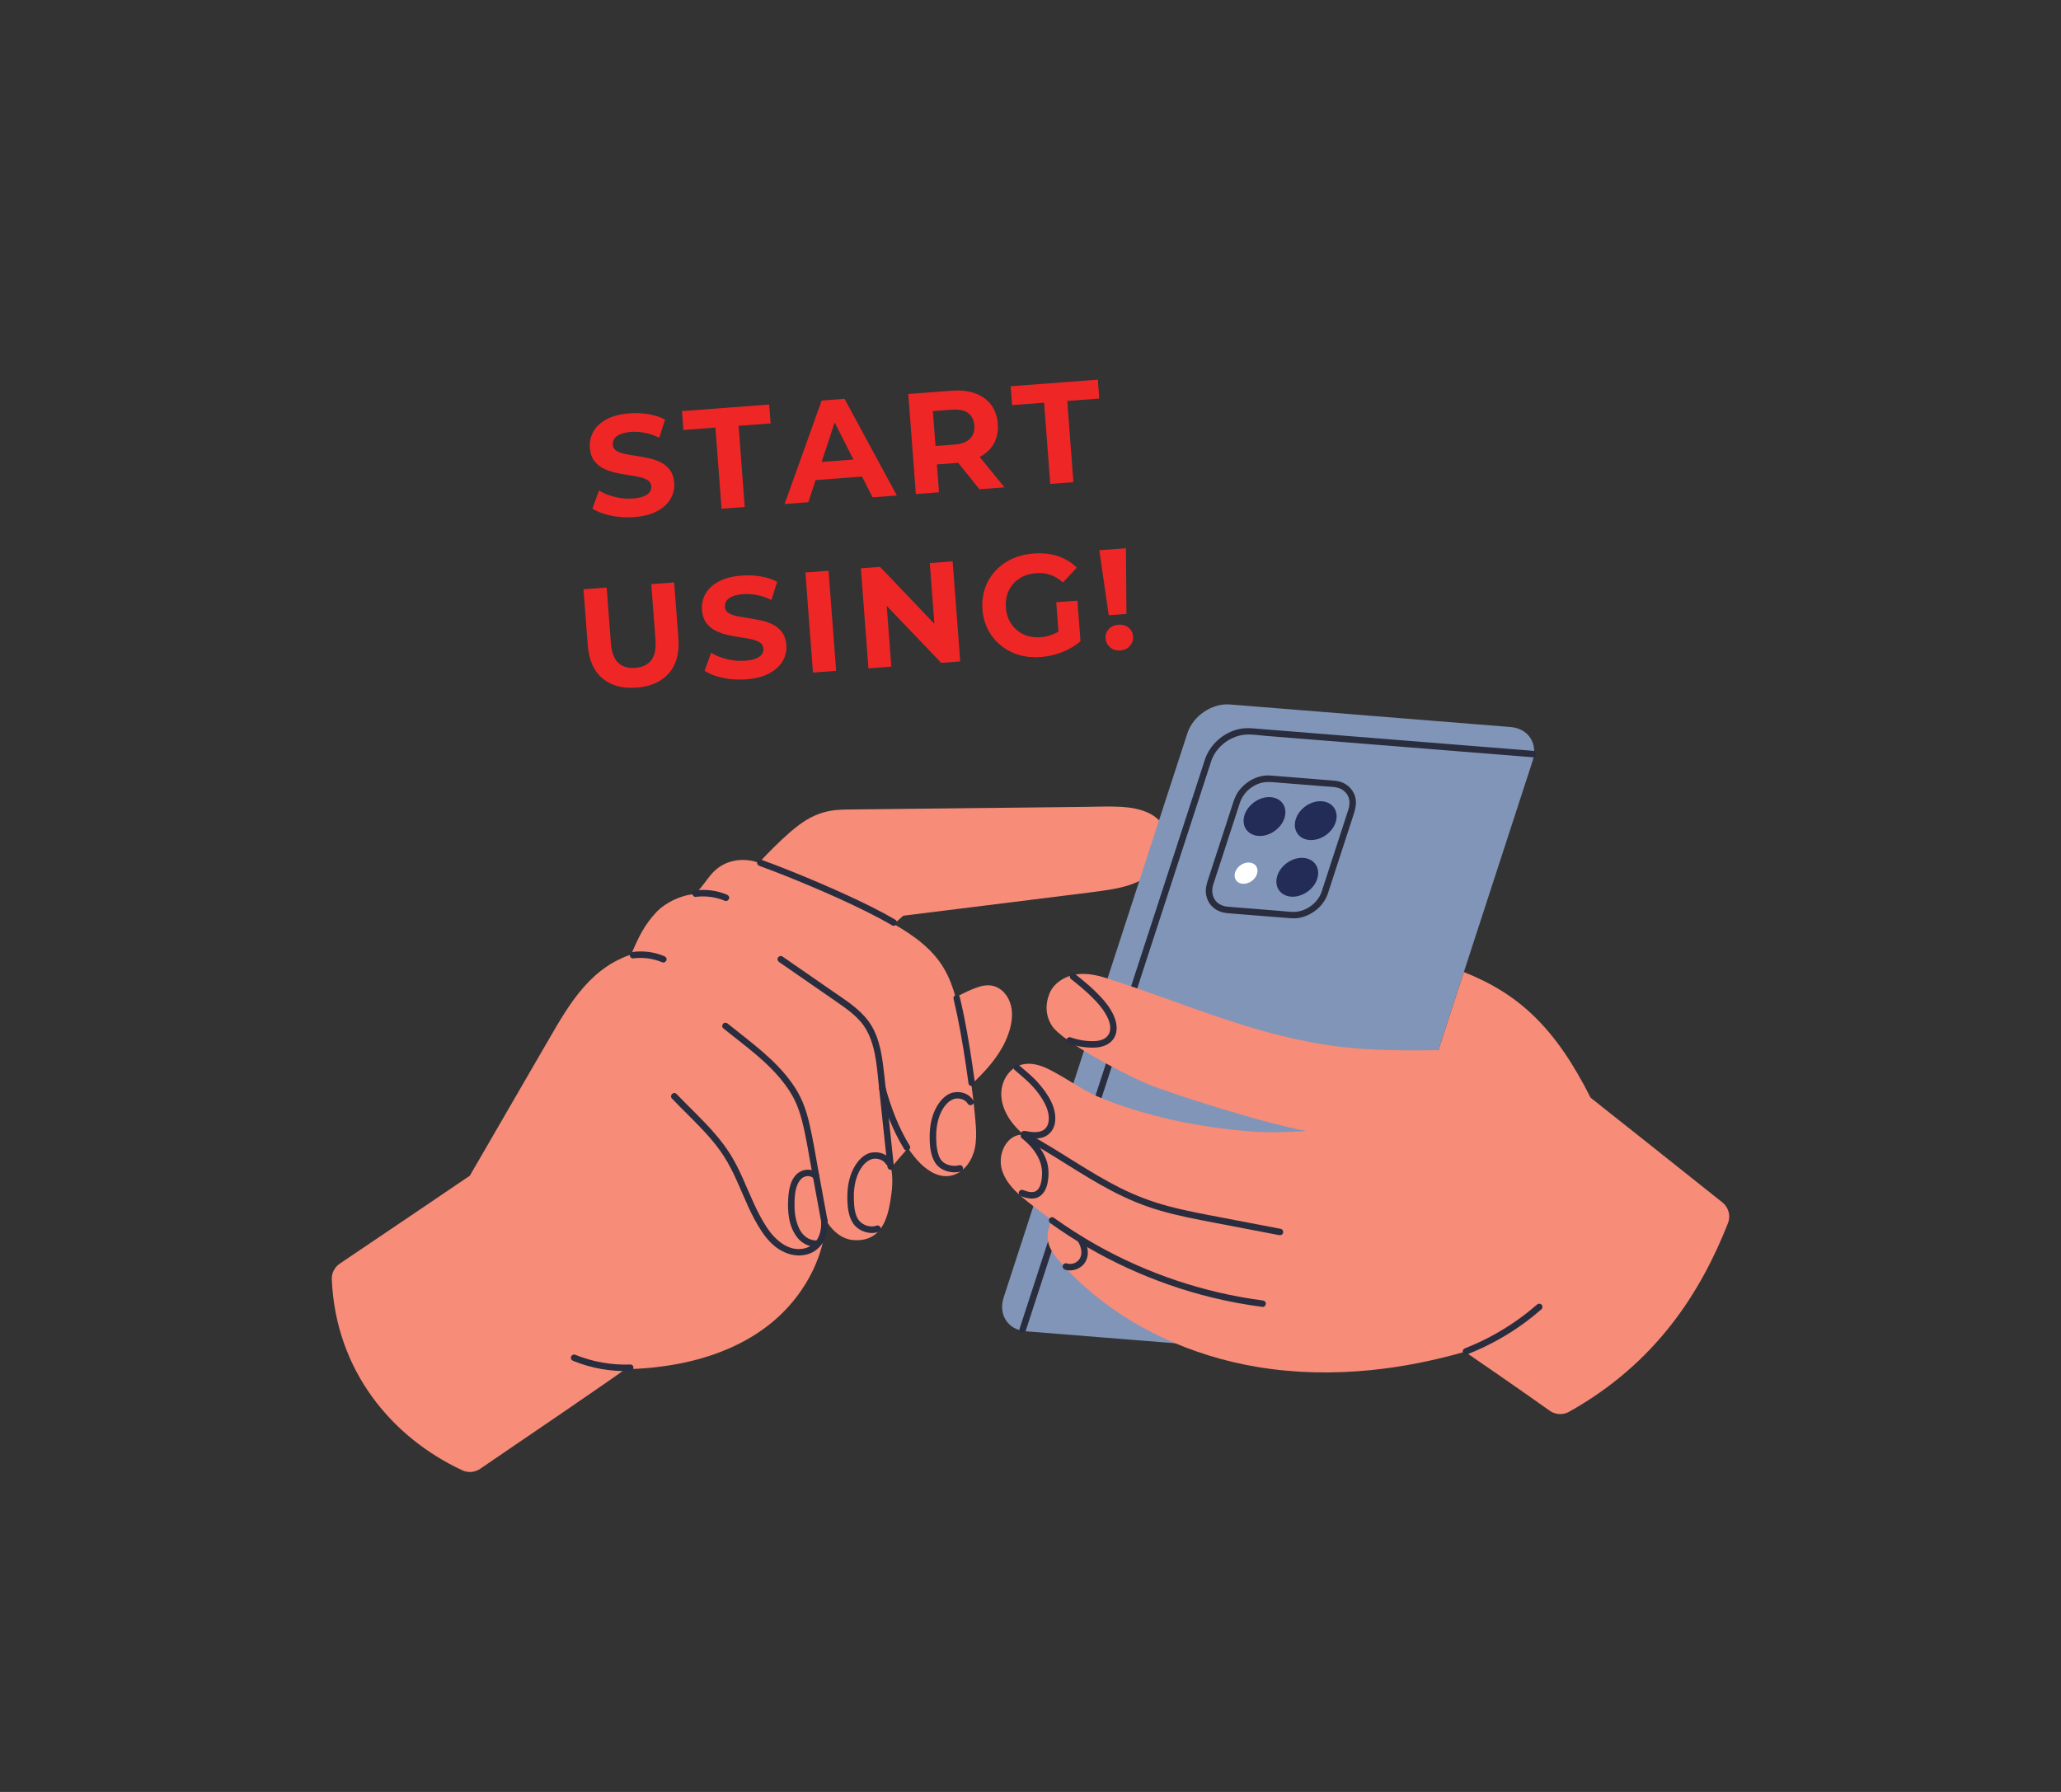 <?xml version="1.0" encoding="UTF-8"?><svg id="_レイヤー_2" xmlns="http://www.w3.org/2000/svg" width="230" height="200" viewBox="0 0 230 200"><rect x="0" y="0" width="230" height="200" fill="#333333" stroke="none"/><defs><style>.cls-1{fill:#ef2626;}.cls-1,.cls-2,.cls-3,.cls-4,.cls-5,.cls-6,.cls-7{stroke-width:0px;}.cls-2{fill:#8195b8;}.cls-3{fill:none;}.cls-4{fill:#232b57;}.cls-5{fill:#fff;}.cls-6{fill:#f78c79;}.cls-7{fill:#2a2d3d;}</style></defs><g id="_コンテンツ"><rect class="cls-3" width="230" height="200"/><path class="cls-6" d="m130.117,92.89c-.635-2.151-3.033-2.726-5-2.836-1.339-.075-2.688-.011-4.027.004-1.546.017-3.091.034-4.636.051-6.213.068-12.427.136-18.64.205-.788.009-1.577.017-2.365.026-.724.008-1.451.005-2.173.075-1.347.129-2.561.595-3.677,1.355-1.129.769-2.133,1.721-3.109,2.672-.618.602-1.218,1.224-1.802,1.859-.92-.348-1.952-.417-2.909-.193-.861.201-1.634.647-2.237,1.293-.661.708-1.14,1.572-1.853,2.233-.069.064-.142.117-.214.172-1.452.082-3.209.922-4.217,1.992-1.356,1.44-2,2.795-2.815,4.718-1.006.352-1.969.829-2.847,1.438-1.876,1.3-3.306,3.117-4.531,5.019-.634.985-1.22,1.999-1.806,3.012l-2.06,3.554c-1.385,2.39-2.77,4.781-4.155,7.171-.872,1.505-1.744,3.009-2.615,4.514-1.845,1.265-11.476,7.765-14.51,9.812-.581.392-.922,1.057-.892,1.757.436,10.18,6.693,17.646,14.567,21.311.642.299,1.394.235,1.981-.162,3.416-2.311,15.042-10.243,16.187-11.114,1.961-.05,3.92-.232,5.849-.594,2.366-.444,4.689-1.165,6.845-2.246,2.046-1.026,3.919-2.379,5.464-4.074,1.472-1.615,2.653-3.505,3.403-5.561.491-1.347.781-2.768.838-4.199.119.207.245.41.389.604.628.844,1.549,1.548,2.616,1.642,3.143.276,3.853-2.349,4.183-4.281.22-1.289.341-2.533.094-3.783.616-.739,1.241-1.47,1.881-2.188.421.595.86,1.179,1.378,1.694.954.949,2.284,1.739,3.668,1.311,1.328-.41,2.159-1.721,2.425-3.024.167-.82.159-1.662.102-2.493-.061-.88-.156-1.758-.252-2.635-.072-.653-.152-1.306-.236-1.958,1.481-1.413,2.916-2.94,3.78-4.81.501-1.083.858-2.323.717-3.525-.127-1.087-.732-2.143-1.778-2.573-.586-.241-1.216-.193-1.813-.014-.617.185-1.216.457-1.794.738-.295.144-.585.296-.871.457-.311-1.123-.715-2.221-1.307-3.227-1.295-2.201-3.402-3.696-5.585-4.947.347-.315.693-.63,1.045-.94.674-.074,18.589-2.315,18.589-2.315,1.449-.186,2.905-.343,4.347-.575,1.253-.201,2.513-.497,3.64-1.099,1.835-.979,3.376-3.164,2.739-5.32Z"/><path class="cls-7" d="m86.947,107.376c1.614,1.117,3.227,2.234,4.841,3.351.767.531,1.541,1.055,2.3,1.598.673.482,1.327.999,1.88,1.618,1.089,1.22,1.536,2.81,1.781,4.393.131.849.207,1.705.297,2.559.1.958.202,1.916.304,2.874.229,2.144.46,4.288.682,6.432.02.194.152.361.361.361.18,0,.382-.166.361-.361-.202-1.948-.411-3.895-.619-5.842-.201-1.877-.359-3.764-.607-5.636-.22-1.661-.591-3.371-1.607-4.744-1.059-1.432-2.617-2.387-4.06-3.386l-5.549-3.841c-.161-.111-.401-.03-.494.13-.105.18-.031.383.13.494h0Z"/><path class="cls-7" d="m101.52,127.875c-1.241-2.02-2.075-4.224-2.704-6.502-.124-.448-.821-.258-.697.192.645,2.334,1.506,4.605,2.777,6.675.243.396.869.033.624-.365h0Z"/><path class="cls-7" d="m106.418,111.499c.572,2.418.999,4.866,1.364,7.322.105.708.206,1.416.304,2.125.027.194.274.299.445.252.208-.057.279-.25.252-.445-.341-2.46-.711-4.917-1.208-7.352-.143-.701-.296-1.4-.461-2.096-.107-.452-.804-.261-.697.192h0Z"/><path class="cls-7" d="m84.757,96.648c1.921.7,3.821,1.462,5.704,2.258,2.098.887,4.181,1.817,6.22,2.833.972.484,1.936.988,2.871,1.542.401.238.765-.387.365-.624-1.783-1.056-3.661-1.953-5.544-2.816-2.093-.959-4.214-1.86-6.352-2.714-1.018-.407-2.042-.802-3.072-1.177-.183-.067-.396.075-.445.252-.055.201.068.378.252.445h0Z"/><path class="cls-7" d="m80.703,114.764c2.35,1.903,4.901,3.674,6.761,6.095.462.601.882,1.243,1.217,1.924.361.735.616,1.517.822,2.309.437,1.682.695,3.413,1.009,5.121.378,2.057.756,4.115,1.134,6.172.035.192.268.301.445.252.202-.055.288-.252.252-.445-.339-1.845-.678-3.689-1.017-5.534-.322-1.754-.597-3.525-1.003-5.261-.189-.808-.423-1.606-.744-2.373-.313-.747-.711-1.446-1.178-2.107-.892-1.262-1.979-2.368-3.138-3.385-1.306-1.146-2.698-2.188-4.048-3.281-.152-.123-.363-.148-.511,0-.127.127-.152.388,0,.511h0Z"/><path class="cls-7" d="m74.984,122.61c1.345,1.405,2.778,2.726,4.066,4.185.625.707,1.213,1.447,1.725,2.241.565.877,1.03,1.814,1.458,2.764.856,1.899,1.591,3.872,2.753,5.614.53.795,1.169,1.534,1.986,2.044.812.507,1.781.773,2.736.626.856-.132,1.617-.613,2.084-1.344.47-.736.61-1.648.564-2.507-.025-.463-.748-.466-.723,0,.036.681-.044,1.394-.375,1.99-.315.568-.827.952-1.47,1.11-1.798.443-3.349-1.007-4.246-2.387-1.095-1.683-1.814-3.563-2.63-5.387-.414-.927-.86-1.844-1.398-2.707-.493-.79-1.063-1.532-1.667-2.24-1.359-1.59-2.906-3.003-4.351-4.513-.322-.337-.833.175-.511.511h0Z"/><path class="cls-7" d="m91.331,131.035c-.665-.692-1.765-.606-2.437.03-.691.654-.866,1.732-.928,2.635-.103,1.504.041,3.192,1.007,4.42.545.692,1.353,1.064,2.232,1.061.465-.002.466-.725,0-.723-.623.002-1.15-.215-1.566-.667-.393-.426-.633-1-.782-1.583-.16-.623-.201-1.214-.192-1.872.01-.77.053-1.613.418-2.309.175-.334.419-.609.791-.717.343-.099.687-.035.947.236.323.336.834-.176.511-.511h0Z"/><path class="cls-7" d="m99.471,129.543c-.467-.737-1.34-1.04-2.182-.905-.979.157-1.706,1.076-2.109,1.918-.441.92-.612,1.943-.618,2.958-.006,1.004.066,2.167.643,3.026.577.859,1.847,1.312,2.826.948.183-.068.307-.245.252-.445-.048-.176-.261-.321-.445-.252-.662.246-1.488-.004-1.948-.535-.514-.592-.578-1.618-.602-2.394-.026-.856.058-1.718.345-2.53.258-.728.741-1.56,1.475-1.891.295-.134.568-.149.859-.093.361.069.676.237.88.559.248.392.874.03.624-.365h0Z"/><path class="cls-7" d="m108.621,122.823c-.465-.734-1.32-1.044-2.16-.903-.963.161-1.679,1.062-2.082,1.89-.442.909-.617,1.921-.63,2.925-.013,1.009.058,2.159.61,3.034.575.913,1.858,1.257,2.864.985.449-.121.258-.819-.192-.697-.653.177-1.552-.011-1.974-.544-.26-.328-.384-.764-.463-1.167-.081-.414-.109-.841-.12-1.262-.021-.847.069-1.698.356-2.498.258-.719.74-1.537,1.465-1.865.283-.128.571-.149.863-.09.346.071.643.245.839.555.248.392.874.03.624-.365h0Z"/><path class="cls-7" d="m77.629,100.103c1.122-.144,2.245.007,3.289.444.18.075.398-.081.445-.252.057-.208-.072-.369-.252-.445-1.093-.457-2.306-.621-3.481-.47-.194.025-.361.148-.361.361,0,.176.166.386.361.361h0Z"/><path class="cls-7" d="m70.643,106.968c1.122-.144,2.245.007,3.289.444.18.075.398-.081.445-.252.057-.208-.072-.369-.252-.445-1.093-.457-2.306-.621-3.481-.47-.194.025-.361.148-.361.361,0,.176.166.386.361.361h0Z"/><path class="cls-7" d="m63.972,151.895c2.013.819,4.197,1.202,6.369,1.125.464-.017.466-.739,0-.723-2.114.075-4.217-.302-6.177-1.099-.181-.074-.397.08-.445.252-.057.207.071.371.252.445h0Z"/><path class="cls-2" d="m150.532,147.899l20.502-62.971c.628-1.93-.472-3.623-2.458-3.783l-31.333-2.518c-1.986-.16-4.105,1.275-4.733,3.205l-20.502,62.971c-.628,1.93.472,3.623,2.458,3.783l31.333,2.518c1.986.16,4.105-1.275,4.733-3.205Z"/><path class="cls-7" d="m171.063,83.798c-.696-.056-1.391-.111-2.087-.167-1.762-.141-3.523-.282-5.285-.423-2.329-.187-4.657-.373-6.985-.56-2.43-.195-4.86-.389-7.29-.584-2.034-.163-4.068-.326-6.101-.489-1.149-.092-2.299-.184-3.448-.276-.538-.043-1.067-.042-1.601.075-1.724.377-3.227,1.698-3.791,3.37-.111.329-.215.66-.322.99-.302.927-.604,1.855-.906,2.782-.462,1.42-.925,2.841-1.387,4.261-.589,1.81-1.178,3.619-1.767,5.429-.682,2.095-1.364,4.189-2.046,6.284-.737,2.265-1.475,4.53-2.213,6.795-.766,2.352-1.532,4.705-2.298,7.057-.757,2.326-1.515,4.652-2.272,6.978-.715,2.195-1.429,4.39-2.144,6.586-.638,1.961-1.277,3.921-1.915,5.882-.526,1.615-1.052,3.231-1.578,4.846-.385,1.181-.769,2.363-1.154,3.544-.207.635-.413,1.27-.62,1.905-.026.08-.052.16-.078.241-.144.443.553.633.697.192.107-.33.215-.66.322-.99.3-.922.6-1.844.901-2.766.459-1.411.919-2.822,1.378-4.233.582-1.789,1.165-3.578,1.747-5.367.677-2.08,1.355-4.161,2.032-6.242.737-2.262,1.473-4.524,2.21-6.787.762-2.341,1.525-4.683,2.287-7.024.755-2.318,1.509-4.635,2.264-6.953.71-2.182,1.421-4.364,2.131-6.546.639-1.964,1.279-3.928,1.918-5.892.532-1.633,1.063-3.266,1.595-4.898.39-1.199.781-2.398,1.171-3.597.216-.663.432-1.326.647-1.988.032-.098.063-.197.096-.295.511-1.521,1.98-2.691,3.561-2.919.825-.119,1.748.051,2.572.117,1.677.134,3.353.269,5.03.403,2.295.184,4.59.368,6.885.551,2.432.195,4.863.39,7.295.584,2.087.167,4.173.334,6.26.501,1.257.101,2.514.201,3.771.302.173.014.346.028.519.042.464.037.461-.686,0-.723h0Z"/><path class="cls-7" d="m148.192,99.709c.404-1.241.808-2.481,1.212-3.722.545-1.674,1.09-3.347,1.635-5.021.235-.721.414-1.463.137-2.209-.245-.66-.742-1.159-1.391-1.426-.336-.138-.689-.186-1.048-.215-1.736-.139-3.471-.279-5.207-.418-.583-.047-1.166-.097-1.75-.141-1.406-.106-2.784.66-3.588,1.789-.359.504-.527,1.08-.715,1.658-.254.781-.509,1.562-.763,2.343-.582,1.787-1.163,3.573-1.745,5.36-.166.51-.367,1.021-.402,1.562-.044.693.197,1.396.687,1.893.466.472,1.095.701,1.746.758,1.547.134,3.095.249,4.642.373.755.061,1.51.121,2.266.182.29.023.576.036.867-0.0.799-.1,1.535-.441,2.156-.949.58-.474,1.023-1.106,1.261-1.817.148-.442-.55-.632-.697-.192-.434,1.298-1.8,2.279-3.171,2.262-.5-.006-1.004-.074-1.502-.114-1.79-.144-3.579-.288-5.369-.431-.152-.012-.305-.023-.457-.037-.535-.047-1.063-.292-1.367-.699-.359-.479-.421-1.082-.263-1.667.037-.137.084-.271.128-.406.506-1.554,1.012-3.108,1.518-4.662.452-1.388.904-2.775,1.355-4.163.335-1.028,1.195-1.847,2.222-2.178.646-.208,1.269-.137,1.927-.084,1.817.146,3.634.292,5.45.438.542.044,1.174.029,1.663.272.532.264.879.732.957,1.323.045.335-.022.713-.133,1.054-.448,1.38-.898,2.759-1.347,4.139-.508,1.561-1.017,3.123-1.525,4.684-.029.09-.058.179-.087.269-.144.443.553.633.697.192Z"/><path class="cls-4" d="m147.534,89.432c-1.228-.099-2.539.789-2.927,1.982s.292,2.241,1.52,2.34c1.228.099,2.539-.789,2.927-1.982.389-1.193-.292-2.241-1.52-2.34Z"/><ellipse class="cls-4" cx="141.113" cy="91.134" rx="2.501" ry="1.972" transform="translate(-26.634 100.033) rotate(-35.892)"/><path class="cls-4" d="m145.476,95.753c-1.228-.099-2.539.789-2.928,1.982-.389,1.193.292,2.241,1.52,2.34,1.228.099,2.539-.789,2.927-1.982.389-1.193-.292-2.241-1.52-2.34Z"/><path class="cls-5" d="m139.441,96.27c-.674-.054-1.393.433-1.606,1.087-.213.655.16,1.229.834,1.283.674.054,1.393-.433,1.606-1.087.213-.655-.16-1.229-.834-1.283Z"/><path class="cls-6" d="m177.505,122.516c-3.951-7.854-8.031-11.597-14.143-14.026l-2.842,8.729c-3.586.04-7.317.044-10.879-.377-9.297-1.097-17.354-4.863-26.137-7.661-1.077-.343-2.222-.591-3.355-.434-1.288.179-2.706,1.017-3.102,2.355,0,0-.762,1.694.358,3.406,1.121,1.712,7.866,5.308,10.629,6.465,2.551,1.068,13.364,4.517,17.707,5.242-1.674.173-4.439.188-5.439.118-3.525-.244-7.039-.737-10.473-1.574-2.123-.517-4.678-1.291-6.732-2.116-2.155-.865-3.601-1.992-5.627-3.082-.729-.392-1.51-.734-2.342-.817-.74-.074-1.491.104-2.084.56-.512.394-.878.95-1.093,1.555-.501,1.409-.062,2.916.757,4.112.431.63.954,1.17,1.517,1.669-.472-.017-.939.095-1.371.416-.822.611-1.211,1.697-1.174,2.697.045,1.23.784,2.313,1.622,3.162.469.476.987.901,1.512,1.314.625.492,1.257.974,1.893,1.451.238.178.479.351.717.528-.5.807-.668,1.823-.363,2.735.299.893.975,1.611,1.597,2.294.617.679,1.265,1.332,1.938,1.955,2.704,2.505,5.822,4.549,9.158,6.11,3.354,1.569,6.928,2.663,10.58,3.27,4.175.695,8.44.771,12.648.349,3.554-.356,7.067-1.065,10.5-2.052.983.658,6.54,4.504,9.462,6.584.636.453,1.476.502,2.157.121,9.777-5.47,14.738-13.45,17.737-21.054.325-.823.07-1.761-.621-2.314-3.768-3.019-14.518-11.542-14.713-11.691Z"/><path class="cls-7" d="m114.104,127.02c3.399,1.817,6.531,4.092,9.943,5.884,1.754.922,3.578,1.684,5.484,2.233,1.99.573,4.027.955,6.058,1.345,2.386.457,4.771.915,7.157,1.372.191.037.39-.054.445-.252.049-.177-.06-.408-.252-.445-2.126-.408-4.252-.815-6.378-1.223-2.044-.392-4.096-.76-6.109-1.293-1.887-.5-3.701-1.179-5.445-2.055-1.717-.863-3.361-1.864-4.992-2.878-1.828-1.137-3.646-2.296-5.546-3.312-.41-.219-.776.404-.365.624h0Z"/><path class="cls-7" d="m117.224,136.527c2.716,1.953,5.622,3.639,8.664,5.03,3.032,1.387,6.194,2.49,9.434,3.277,1.84.447,3.703.788,5.581,1.032.194.025.361-.184.361-.361,0-.216-.167-.336-.361-.361-3.263-.425-6.485-1.178-9.605-2.222-3.123-1.045-6.143-2.39-9.01-4.012-1.62-.916-3.188-1.921-4.699-3.007-.159-.114-.403-.028-.494.13-.106.182-.029.38.13.494h0Z"/><path class="cls-7" d="m163.693,151.177c2.368-.925,4.608-2.158,6.642-3.683.581-.436,1.146-.893,1.693-1.371.147-.129.131-.38,0-.511-.146-.146-.364-.129-.511,0-1.85,1.617-3.919,2.979-6.132,4.047-.618.298-1.246.572-1.885.821-.182.071-.308.242-.252.445.048.173.262.324.445.252h0Z"/><path class="cls-7" d="m114.197,126.924c.708.13,1.487.25,2.188.019.76-.251,1.241-.887,1.351-1.671.231-1.643-.829-3.215-1.858-4.389-.639-.73-1.401-1.339-2.134-1.969-.148-.127-.366-.145-.511,0-.13.13-.149.383,0,.511.588.505,1.191.996,1.739,1.547.52.523.988,1.109,1.371,1.74.354.583.647,1.245.695,1.933.041.599-.106,1.236-.678,1.531-.587.303-1.352.164-1.971.051-.192-.035-.39.053-.445.252-.048.176.059.409.252.445h0Z"/><path class="cls-7" d="m113.947,133.509c.693.253,1.485.456,2.133-.023.5-.37.738-.968.844-1.563.114-.639.13-1.282-.007-1.919-.14-.648-.431-1.267-.806-1.811-.435-.633-.972-1.185-1.568-1.666-.152-.122-.363-.148-.511,0-.127.127-.153.388,0,.511.888.716,1.702,1.615,2.067,2.716.18.542.23,1.093.172,1.66-.043.422-.132.929-.4,1.283-.44.58-1.158.326-1.731.117-.183-.067-.396.075-.445.252-.055.201.068.377.252.445h0Z"/><path class="cls-7" d="m119.267,116.475c.859.302,1.796.454,2.707.454.899-0,1.853-.26,2.346-1.074.47-.776.317-1.703-.028-2.493-.351-.804-.903-1.51-1.499-2.146-.85-.907-1.807-1.705-2.782-2.472-.153-.121-.362-.149-.511,0-.125.125-.154.39,0,.511.801.631,1.589,1.282,2.318,1.997.59.579,1.146,1.195,1.564,1.912.352.604.668,1.361.441,2.057-.23.704-.963.947-1.638.979-.914.043-1.865-.121-2.725-.423-.184-.065-.395.073-.445.252-.055.199.068.38.252.445h0Z"/><path class="cls-7" d="m118.849,141.707c.836.268,1.818-.1,2.268-.855.5-.839.272-1.914-.225-2.697-.105-.165-.322-.231-.494-.13-.164.096-.235.329-.13.494.354.557.584,1.321.249,1.926-.288.52-.931.738-1.475.564-.186-.06-.394.07-.445.252-.054.195.066.385.252.445h0Z"/><path class="cls-1" d="m70.759,57.714c-.894.068-1.759.013-2.596-.164-.837-.178-1.52-.439-2.049-.784l.73-2.013c.505.305,1.092.541,1.763.709.671.169,1.341.228,2.011.177.511-.038.919-.12,1.225-.245.307-.124.527-.283.662-.475.136-.192.194-.405.177-.64-.022-.298-.158-.526-.405-.684s-.566-.278-.957-.36c-.392-.084-.822-.157-1.293-.223-.471-.066-.942-.156-1.416-.271-.475-.113-.912-.272-1.312-.478-.4-.204-.734-.49-1.003-.854-.269-.365-.425-.846-.471-1.441-.048-.638.081-1.233.387-1.785.306-.554.795-1.013,1.468-1.379.674-.366,1.536-.59,2.59-.67.701-.053,1.398-.022,2.093.091.692.113,1.312.315,1.858.605l-.648,2.022c-.545-.258-1.082-.439-1.614-.544s-1.048-.138-1.548-.1-.905.128-1.215.269c-.311.142-.528.311-.652.507s-.177.417-.158.661c.021.287.156.51.403.668s.566.275.957.353c.392.078.822.152,1.293.224s.942.158,1.416.262c.473.104.91.258,1.311.463s.735.49,1.003.855c.269.363.425.839.469,1.424.048.628-.084,1.215-.396,1.764-.312.547-.805,1.007-1.477,1.379-.673.371-1.54.598-2.604.678Z"/><path class="cls-1" d="m80.524,56.782l-.686-9.062-3.574.271-.159-2.106,9.733-.736.159,2.106-3.574.27.686,9.062-2.585.195Z"/><path class="cls-1" d="m87.56,56.251l4.134-11.546,2.553-.192,5.838,10.79-2.712.205-4.83-9.551,1.021-.077-3.354,10.17-2.649.201Zm2.309-2.582l.537-2.014,5.744-.436.851,1.91-7.132.539Z"/><path class="cls-1" d="m102.206,55.142l-.845-11.168,4.834-.365c1-.076,1.873.021,2.621.291s1.342.693,1.781,1.27.691,1.285.755,2.125c.062.83-.081,1.561-.429,2.19-.348.631-.871,1.134-1.57,1.507-.699.374-1.549.599-2.549.674l-3.398.258,1.063-1.22.321,4.243-2.585.195Zm2.285-4.151l-1.24-1.126,3.255-.246c.798-.061,1.38-.278,1.748-.654.366-.375.527-.865.481-1.473-.047-.616-.28-1.08-.698-1.391-.42-.311-1.028-.436-1.826-.375l-3.255.246,1.057-1.315.479,6.334Zm4.814,3.614l-3.099-3.84,2.761-.209,3.13,3.838-2.792.211Z"/><path class="cls-1" d="m117.203,54.008l-.686-9.062-3.574.27-.159-2.106,9.732-.736.159,2.106-3.573.271.686,9.062-2.585.196Z"/><path class="cls-1" d="m71.036,76.747c-1.585.12-2.857-.227-3.818-1.043-.959-.814-1.502-2.041-1.626-3.68l-.474-6.254,2.585-.195.467,6.158c.08,1.063.355,1.812.827,2.248s1.101.623,1.888.562c.787-.059,1.381-.34,1.782-.84.4-.502.561-1.283.48-2.348l-.467-6.158,2.553-.193.474,6.254c.124,1.639-.227,2.933-1.054,3.883-.827.951-2.033,1.486-3.617,1.605Z"/><path class="cls-1" d="m83.272,75.821c-.894.068-1.759.013-2.596-.164-.837-.178-1.52-.439-2.049-.783l.73-2.014c.504.305,1.092.541,1.763.709.67.169,1.341.228,2.011.177.511-.038.918-.12,1.226-.245.306-.124.525-.283.661-.475s.194-.405.177-.64c-.022-.298-.158-.526-.405-.683-.247-.158-.566-.279-.958-.361-.391-.083-.822-.157-1.292-.223-.471-.066-.942-.156-1.416-.271-.475-.114-.912-.272-1.312-.479-.4-.204-.734-.489-1.003-.854s-.426-.846-.471-1.441c-.048-.638.081-1.233.387-1.785.306-.553.795-1.013,1.468-1.379s1.536-.59,2.59-.67c.702-.053,1.399-.022,2.093.091.692.113,1.312.315,1.858.605l-.649,2.022c-.544-.258-1.081-.439-1.613-.544s-1.048-.137-1.548-.099c-.5.037-.905.127-1.216.268-.31.142-.527.311-.651.507-.124.197-.177.417-.158.661.021.287.156.51.403.668s.566.275.957.354c.392.077.822.151,1.292.223.472.071.943.159,1.416.262.474.104.911.258,1.312.463s.735.49,1.003.855c.269.364.424.839.469,1.424.047.628-.085,1.215-.396,1.764-.312.547-.804,1.007-1.476,1.379-.673.371-1.54.598-2.604.678Z"/><path class="cls-1" d="m90.725,75.066l-.845-11.168,2.584-.195.846,11.168-2.585.195Z"/><path class="cls-1" d="m96.915,74.597l-.846-11.168,2.139-.162,7.197,7.543-1.037.078-.608-8.041,2.553-.193.845,11.168-2.122.161-7.213-7.541,1.037-.079.608,8.041-2.553.193Z"/><path class="cls-1" d="m116.17,73.333c-.882.066-1.704-.014-2.465-.238-.761-.227-1.435-.58-2.021-1.059-.587-.48-1.059-1.061-1.415-1.738-.356-.68-.566-1.439-.63-2.279s.029-1.623.279-2.348c.251-.726.633-1.369,1.146-1.932.513-.564,1.132-1.014,1.854-1.353.724-.338,1.532-.541,2.426-.608.988-.075,1.892.022,2.709.293.817.27,1.521.697,2.111,1.283l-1.544,1.657c-.437-.395-.901-.678-1.396-.849-.494-.172-1.023-.235-1.587-.193-.542.041-1.031.164-1.465.367-.434.205-.801.479-1.101.822-.301.344-.522.74-.664,1.189-.144.449-.194.939-.153,1.472.039.521.163.993.371,1.415.209.424.487.785.837,1.085.349.3.75.519,1.204.655s.947.185,1.479.145c.511-.039,1.002-.158,1.473-.36.472-.201.921-.517,1.349-.944l1.609,1.756c-.572.503-1.25.908-2.034,1.213-.785.306-1.575.488-2.374.549Zm2.021-1.918l-.317-4.196,2.361-.179.343,4.531-2.387-.156Z"/><path class="cls-1" d="m123.728,68.669l-1.046-7.254,2.968-.225.057,7.329-1.979.149Zm1.293,3.93c-.447.033-.825-.082-1.134-.348-.309-.265-.478-.594-.508-.988-.03-.404.088-.752.354-1.045.267-.294.624-.457,1.07-.49.457-.035.838.072,1.14.322s.469.577.5.981c.029.394-.087.745-.346,1.053-.261.309-.619.479-1.076.515Z"/></g></svg>
